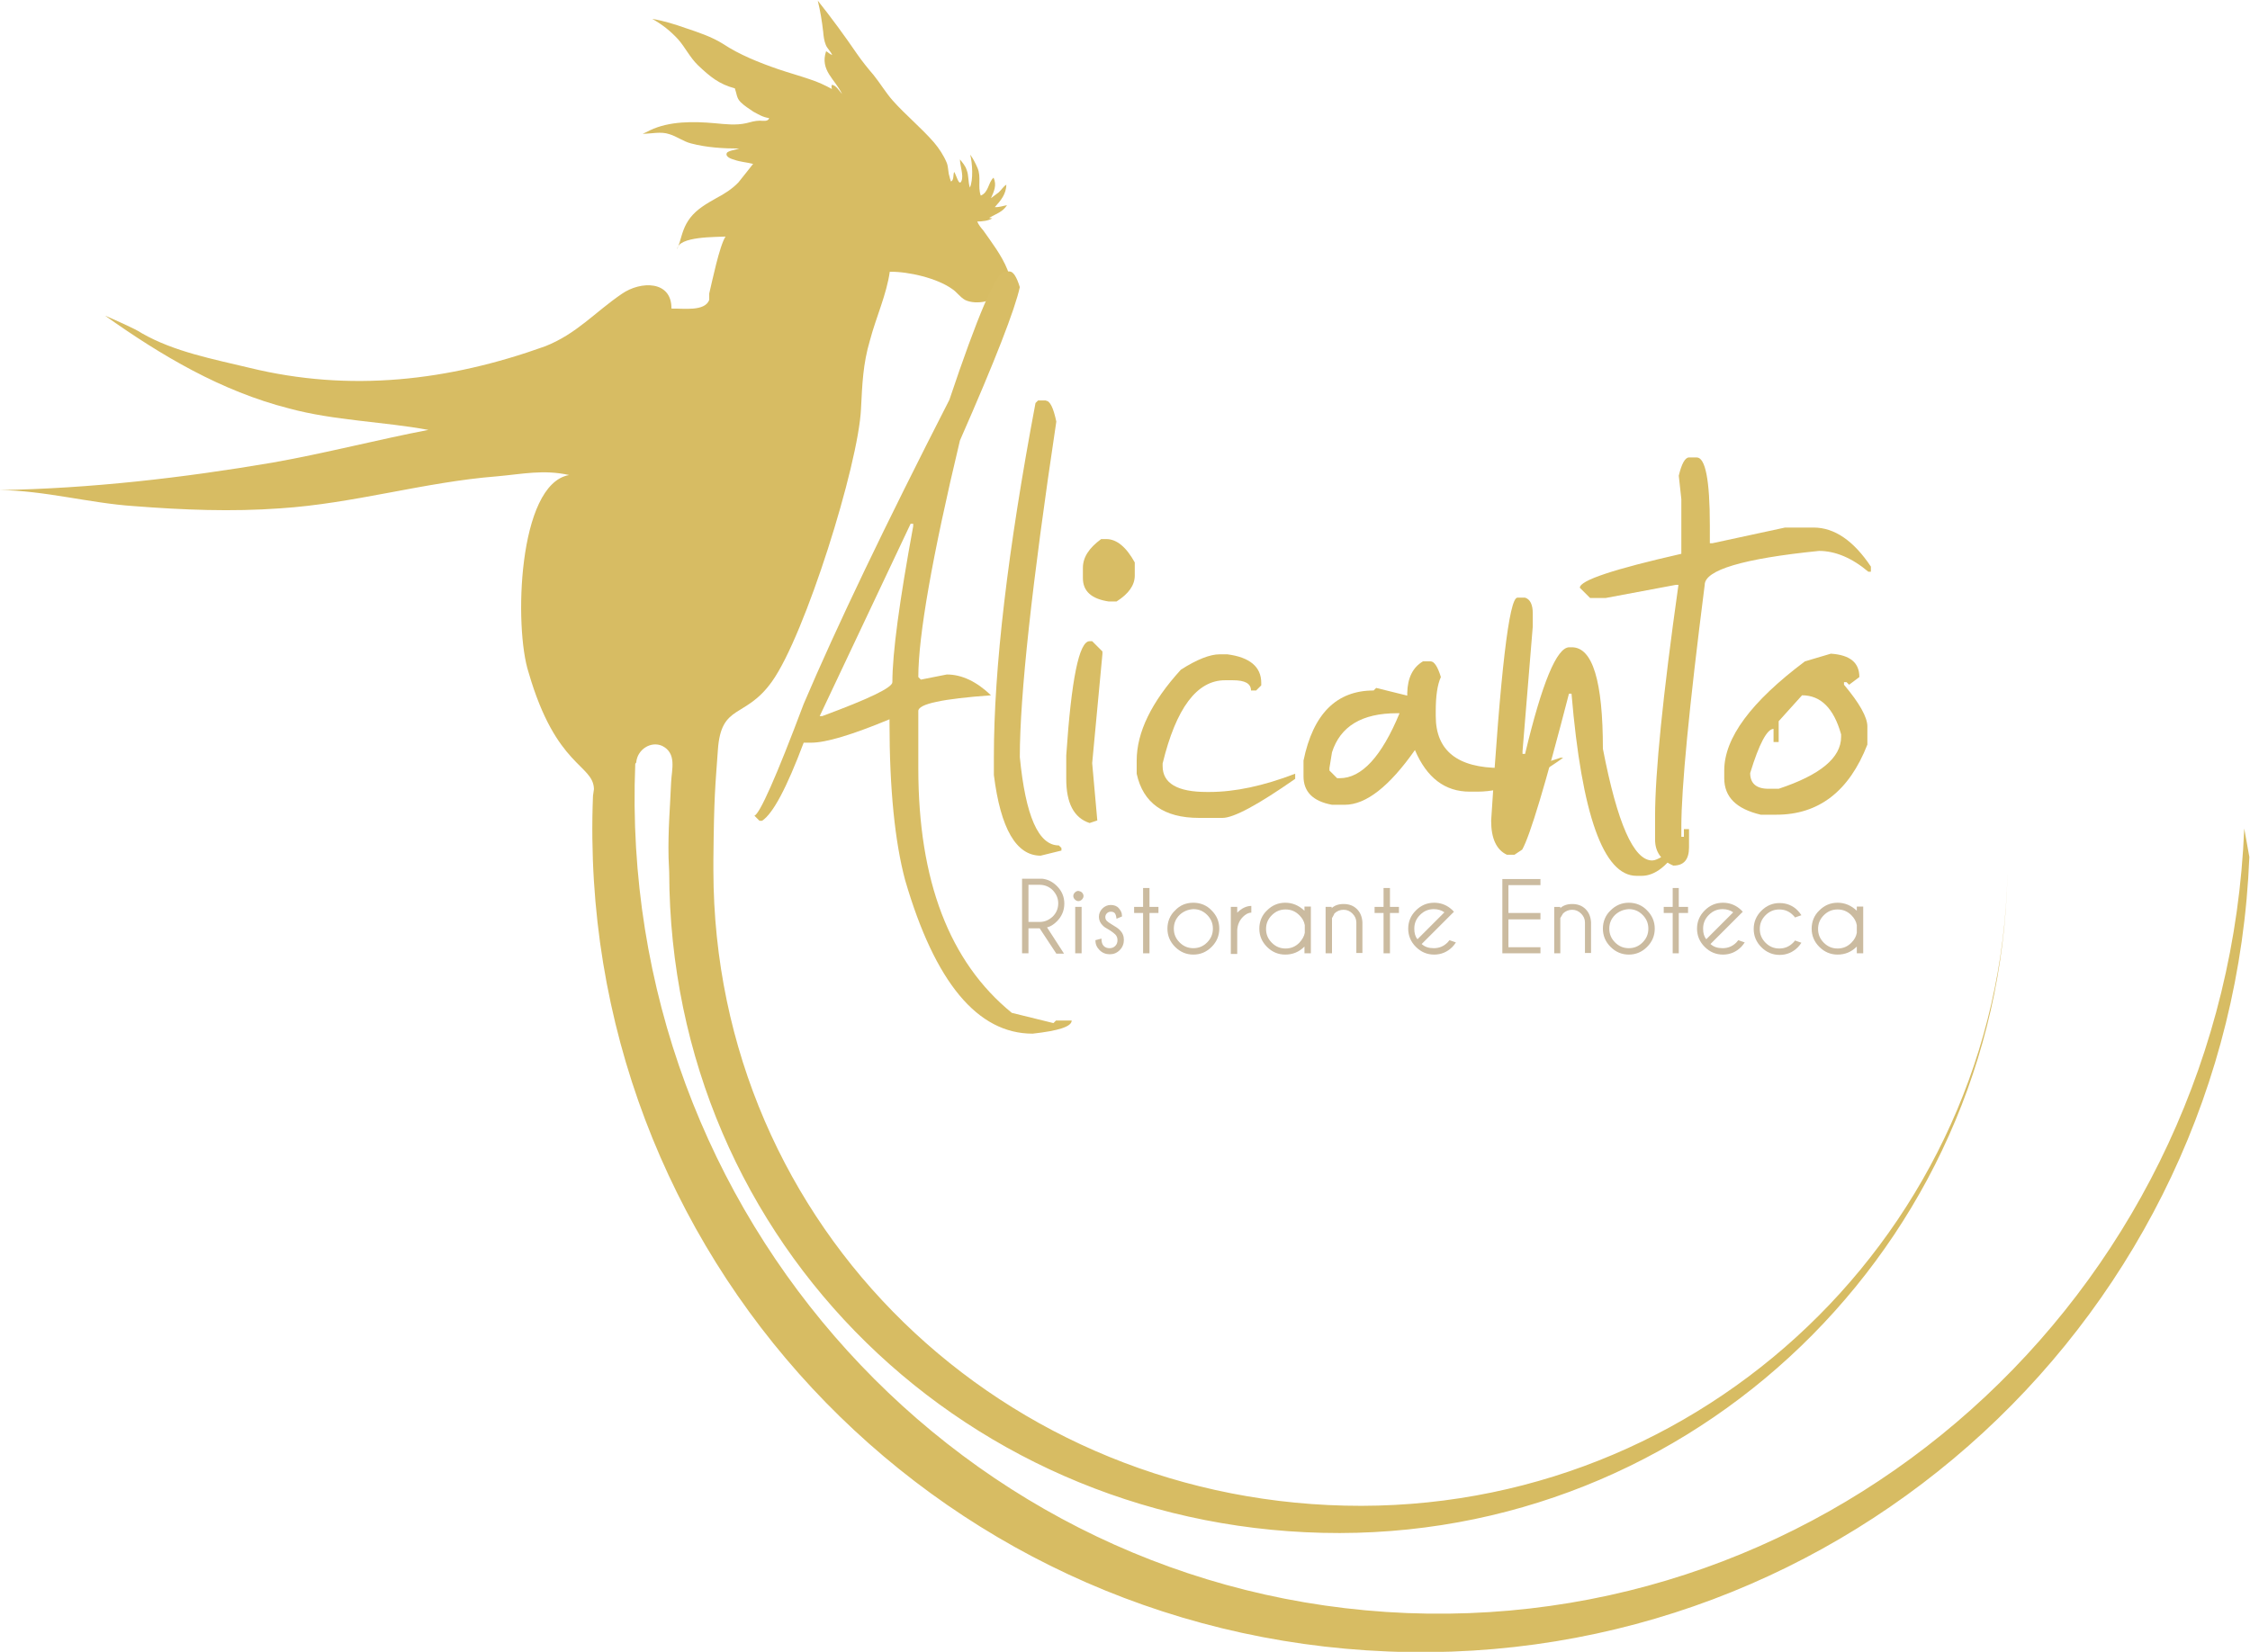 <?xml version="1.0" encoding="utf-8"?>
<!-- Generator: Adobe Illustrator 24.1.2, SVG Export Plug-In . SVG Version: 6.00 Build 0)  -->
<svg version="1.1" id="Livello_1" xmlns="http://www.w3.org/2000/svg" xmlns:xlink="http://www.w3.org/1999/xlink" x="0px" y="0px"
	 viewBox="0 0 702.7 516" style="enable-background:new 0 0 702.7 516;" xml:space="preserve">
<style type="text/css">
	.st0{fill:#D7BC63;}
	.st1{fill:#D8BD65;}
	.st2{fill:#CBBBA0;}
</style>
<g>
	<path class="st0" d="M700.9,258.8c-5.7,140.9-122.7,250.6-261.5,245.1c-138.8-5.6-246.7-124.3-241-265.3l0.3-0.4
		c0.3-4,4.5-6.8,8.1-5.2c4.6,2.3,3,7.3,2.8,11.3c-0.3,7.5-1,15.1-0.8,23.6l0.2,4.6C209.3,388.9,303,479,418.4,478.9
		C533.8,478.7,627.2,384.3,627,268c0.2,111.6-90.2,202.2-201.8,202.4C313.6,470.5,223,383.6,222.8,272l0-3.4
		c0.2-20.7,0.6-22.7,1.4-34.3c1-14.7,8.5-9.6,16.9-21.4c10.3-14.4,27-67.7,27.8-85.2c0.4-7.7,0.6-14,2.8-21.4
		c1.9-7.2,5.2-14.3,6.2-21.5l0,0.1c5.8-0.1,14.8,2,19.5,5.4c1.4,0.9,2.4,2.5,4,3.4c1.8,0.9,4.3,0.9,6.2,0.5c1.2-0.3,3.1-2.4,4.1-1.6
		c0.6,1.5,1,3.9,0.9,5.4l0.3-0.4c7.5-8.4-0.9-18.6-5.8-25.6c-0.7-0.8-1.5-1.8-1.9-2.8c1.4,0,3.5-0.2,4.7-1c-0.3,0-0.7-0.1-1-0.1
		c2.1-1.3,4.2-1.8,5.6-4c-1.2,0.2-2.5,0.7-3.8,0.6c2-2.2,3.5-4.1,3.6-7c-0.9,0.5-1.6,1.7-2.4,2.4c-0.8,0.6-1.6,1.2-2.4,1.8
		c0.9-2.1,1.9-4,0.8-6.4c-1.7,1.5-1.5,4.6-4,5.6c-1-2.8,0.2-5.8-1-8.6c-0.6-1.4-1.4-3-2.3-4.2c0.7,2.6,1,8-0.1,10.3
		c-0.6-1.8-0.3-3.8-1-5.5c-0.4-1.3-1.3-2.3-2.1-3.3c0,1.9,1.2,5,0.5,6.7c-0.8,1.9-1.6-1.8-2.3-2.8c-0.4,0.9,0,2.6-1,3
		c-0.1-0.2-0.5-1.5-0.5-1.7c-0.4-1.1-0.3-2.8-0.8-4.1c-1-2.4-2.4-4.5-4-6.4c-4-4.6-8.8-8.5-12.9-13.1c-2.2-2.5-3.9-5.4-6-8
		c-1.8-2.1-3.5-4.2-5.1-6.5c-3.9-5.7-8-11.3-12.3-16.7c0.8,3.3,1.3,6.3,1.7,9.8c0.1,1.3,0.3,2.8,0.8,4c0.4,1.1,1.6,2.1,2,3.2
		c-0.8-0.3-1.3-0.9-1.9-1.2c-2,6,2.8,8.7,5,13.4c-0.8-0.9-1.9-2.8-3.2-2.9c-0.2,0.5-0.1,1,0.1,1.5l0.1-0.1c-2.4-1.3-4.5-2.3-7.3-3.2
		c-3.2-1.1-6.5-2-9.7-3.1c-5.8-2-12.1-4.5-17.2-7.9c-3.5-2.2-7.7-3.6-11.6-4.9c-3.4-1.2-6.9-2.3-10.5-2.9c3.2,1.8,5.7,3.8,8.1,6.4
		c2.2,2.5,3.7,5.7,6.2,8.1c3.8,3.6,6.6,5.9,11.5,7.2c0.6,1.6,0.5,3,1.8,4.3c1.2,1.2,2.7,2.1,4,3c1.7,0.9,2.9,1.7,4.9,2
		c-0.3,1.2-2,0.8-2.9,0.8c-1.4,0-2.8,0.4-4.3,0.8c-3.2,0.7-6.5,0.3-9.7,0c-6.7-0.6-14.2-0.7-20.3,2.2c-0.8,0.4-1.5,0.8-2.3,1.1
		c2.7,0,5.7-0.8,8.3,0.1c2.4,0.7,4.4,2.3,6.8,2.9c4.9,1.3,10.2,1.6,15.1,1.6c-0.8,0.3-3.6,0.7-3.9,1.4c-0.6,1.2,1.5,1.9,2.3,2.1
		c1.9,0.7,4,0.8,5.9,1.3c0,0-3.6,4.6-4.6,5.8c-1.9,2-4.4,3.6-6.9,4.9c-3,1.7-6,3.4-8.1,6.1c-2,2.6-2.5,4.9-3.4,7.9
		c-0.3,0.7-0.5,1.3-0.7,2c0.2-4.2,12.6-3.8,15.1-4c-1.9,2.8-4.3,14.5-5.1,17.8l0,2c-1.4,3.7-8.1,2.6-11.8,2.7
		c0.1-8.8-9.6-8.7-15.5-4.6c-8.5,5.8-14.1,12.5-24,16.4c-30.1,10.8-60.8,14.4-92.3,6.7c-11.2-2.7-23.5-5-33.6-10.8
		c-2-1.4-9.2-4.5-11.5-5.5c17.6,12.5,36.3,23.6,57.5,29c14,3.8,29.5,4.1,43.5,6.7c-14.8,2.8-32.7,7.4-48.6,10.2
		c-28.2,4.8-56.9,8.1-85.4,8.6c14,0.1,28.3,4.1,42,5c15.4,1.2,30.6,1.8,45.7,0.7c23.1-1.5,44.9-8.2,67.7-10c8-0.7,14.5-2.2,22.6-0.4
		h-0.1c-16,2.9-17.2,47.7-12.6,61.7c8.6,29.7,20.2,28.6,20.4,36.4l-0.3,2.1c-5.7,142.8,105.5,261.6,248.3,267.3
		c142.8,5.7,263.3-105.4,269-248.2L700.9,258.8z"/>
	<path class="st1" d="M313.7,84.8h1.6c1.1,0,2.2,1.6,3.2,4.9c-1.5,6.9-7.7,22.9-18.7,47.9c-8.7,36.4-13,61.1-13,73.9l0.8,0.8
		l8.1-1.6c4.7,0,9.3,2.2,13.8,6.5c-15.2,1.1-22.7,2.7-22.7,4.9v17.9c0,35.1,9.7,60.5,29.2,76.4l13,3.2l0.8-0.8h4.9
		c0,1.9-4.1,3.2-12.2,4.1c-17.2,0-30.5-16-39.8-47.9c-3.2-11.9-4.9-28.4-4.9-49.5v-0.8c-11.8,4.9-19.9,7.3-24.4,7.3h-2.4
		c-5.3,14.1-9.6,22.2-13,24.4h-0.8l-1.6-1.6c1.6-0.4,6.8-12,15.4-34.9c10.3-24.2,25.5-55.9,45.5-95
		C305.3,98.7,310.9,85.5,313.7,84.8 M284.4,163.6L256,223.7h0.8c14.6-5.4,21.9-8.9,21.9-10.6c0-9.1,2.2-25.3,6.5-48.7v-0.8H284.4z"
		/>
	<path class="st1" d="M326.7,125.2c1.2,0,2.3,2.2,3.2,6.5c-7.6,50.6-11.4,85.6-11.4,104.8c1.8,18.4,5.8,27.6,12.2,27.6l0.8,0.8v0.8
		l-6.5,1.6c-7.6,0-12.5-8.4-14.6-25.2v-5.7c0-27.6,4.3-64.4,13-110.5l0.8-0.8H326.7z"/>
	<path class="st1" d="M340.3,200.3h0.8l3.2,3.2v0.8l-3.2,34.1l1.6,17.9l-2.4,0.8c-4.9-1.6-7.3-6.2-7.3-13.8v-7.3
		C334.6,212.2,337,200.3,340.3,200.3 M343.9,168.4h1.6c3.2,0,6.2,2.4,8.9,7.3v4.1c0,3-1.9,5.7-5.7,8.1h-2.4
		c-5.4-0.8-8.1-3.2-8.1-7.3v-3.2C338.2,174.1,340.1,171.2,343.9,168.4"/>
	<path class="st1" d="M380.9,204.4h2.4c7,0.9,10.6,3.9,10.6,8.9v0.8l-1.6,1.6h-1.6c0-2.2-1.9-3.2-5.7-3.2h-2.4
		c-8.8,0-15.3,8.7-19.5,26v0.8c0,5.4,4.6,8.1,13.8,8.1h0.8c8,0,16.9-1.9,26.8-5.7v1.6c-11.6,8.1-19.2,12.2-22.7,12.2h-7.3
		c-11,0-17.5-4.6-19.5-13.8v-4.1c0-8.8,4.6-18.3,13.8-28.4C373.8,206,377.9,204.4,380.9,204.4"/>
	<path class="st1" d="M444.4,206.6h2.4c1.1,0,2.2,1.6,3.2,4.9c-1.1,2.4-1.6,6-1.6,10.6v1.6c0,10.8,6.8,16.2,20.3,16.2h4.9
		c3,0,7.6-1.1,13.8-3.2h0.8c-9.6,7-18.5,10.6-26.8,10.6h-2.4c-7.7,0-13.4-4.3-17.1-13c-8,11.4-15.3,17.1-21.9,17.1H416
		c-6-1.1-8.9-4.1-8.9-8.9v-4.9c3-14.6,10.3-21.9,21.9-21.9l0.8-0.8l9.7,2.4v-0.8C439.6,211.8,441.2,208.5,444.4,206.6 M415.2,239.9
		v0.8l2.4,2.4h0.8c6.9,0,13.1-6.8,18.7-20.3h-0.8c-11,0-17.7,4.1-20.3,12.2L415.2,239.9z"/>
	<path class="st1" d="M473.9,186.7h2.4c1.6,0.5,2.4,2.2,2.4,4.9v4.1l-3.2,39v0.8h0.8c5.3-22.2,9.9-33.3,13.8-33.3h0.8
		c6.5,0,9.7,10.6,9.7,31.7c4.5,23.3,9.6,34.9,15.4,34.9c1.6,0,4.6-1.9,8.9-5.7v0.8c-3.9,6.5-8,9.7-12.2,9.7h-1.6
		c-10.3,0-17.1-19-20.3-56.9h-0.8c-7.3,28.3-12.2,44.5-14.6,48.7l-2.4,1.6h-2.4c-3.2-1.5-4.9-5-4.9-10.6
		C468.6,210,471.3,186.7,473.9,186.7"/>
	<path class="st1" d="M527.5,142.9h2.4c2.7,0,4.1,7,4.1,21.1v5.7h0.8l22.7-4.9h8.9c6.5,0,12.5,4.1,17.9,12.2v1.6h-0.8
		c-5.1-4.3-10.3-6.5-15.4-6.5c-23.8,2.4-35.7,6-35.7,10.6c-4.9,38.4-7.3,63.6-7.3,75.5v3.2h0.8V259h1.6v5.7c0,3.8-1.6,5.7-4.9,5.7
		c-3.8-1.6-5.7-4.3-5.7-8.1v-7.3c0-13.5,2.4-37.6,7.3-72.3h-0.8l-21.9,4.1h-4.9l-3.2-3.2c0-2.3,10.6-5.8,31.7-10.6v-17.1l-0.8-7.3
		C525.2,144.8,526.3,142.9,527.5,142.9"/>
	<path class="st1" d="M571.8,204.2c6,0.4,8.9,2.8,8.9,7.3l-3.2,2.4l-0.8-0.8h-0.8v0.8c4.9,5.8,7.3,10.2,7.3,13v5.7
		c-5.7,14.6-15.2,21.9-28.4,21.9h-4.9c-7.6-1.8-11.4-5.5-11.4-11.4v-2.4c0-10.2,8.4-21.5,25.2-34.1L571.8,204.2z M562.8,217.2
		l-7.3,8.1v6.5h-1.6v-4.1c-2,0-4.5,4.6-7.3,13.8c0,3.2,1.9,4.9,5.7,4.9h3.2c13-4.3,19.5-9.7,19.5-16.2v-0.8
		C572.7,221.2,568.6,217.2,562.8,217.2"/>
	<path class="st2" d="M324.7,290h-3.5v7.8h-2v-23.3h6.3c1.8,0.2,3.3,1,4.6,2.3c1.5,1.5,2.3,3.3,2.3,5.5c0,2.1-0.8,4-2.3,5.5
		c-1,1-2.1,1.7-3.1,1.9l5.3,8.2h-2.4L324.7,290z M321.2,276.5V288h3.5c1.6,0,2.9-0.6,4.1-1.7c1.1-1.1,1.7-2.5,1.7-4.1
		c0-1.6-0.6-2.9-1.7-4.1c-1.1-1.1-2.5-1.7-4.1-1.7H321.2z"/>
	<path class="st2" d="M337.9,278.8c0.3,0.3,0.5,0.7,0.5,1.1c0,0.4-0.2,0.8-0.5,1.1c-0.3,0.3-0.7,0.5-1.1,0.5c-0.4,0-0.8-0.2-1.1-0.5
		c-0.3-0.3-0.5-0.7-0.5-1.1c0-0.4,0.2-0.8,0.5-1.1c0.3-0.3,0.7-0.5,1.1-0.5C337.2,278.4,337.6,278.5,337.9,278.8 M337.8,297.8h-2
		v-14.5h2V297.8z"/>
	<path class="st2" d="M346.6,290.6c-1.1-0.6-1.9-1.1-2.3-1.6c-0.7-0.7-1.1-1.6-1.1-2.6c0-1,0.4-1.9,1.1-2.6c0.7-0.7,1.6-1.1,2.6-1.1
		c1,0,1.9,0.3,2.5,1c0.6,0.7,1,1.4,1,2.3v0.3l-1.7,0.7c-0.1-0.9-0.3-1.5-0.6-1.8c-0.3-0.3-0.7-0.4-1.2-0.4c-0.5,0-0.9,0.2-1.2,0.5
		c-0.3,0.3-0.5,0.7-0.5,1.2c0,0.5,0.2,0.9,0.5,1.2c0.2,0.2,0.7,0.6,1.4,1c1.2,0.7,2.1,1.3,2.6,1.8c0.9,0.9,1.3,1.9,1.3,3.1
		c0,1.2-0.4,2.3-1.3,3.2c-0.9,0.9-1.9,1.3-3.1,1.3c-1.2,0-2.3-0.4-3.2-1.3c-0.9-0.9-1.3-1.9-1.3-3.1l1.9-0.5c0,1,0.2,1.8,0.7,2.3
		c0.5,0.5,1.1,0.7,1.8,0.7c0.7,0,1.3-0.2,1.8-0.7c0.5-0.5,0.7-1.1,0.7-1.8c0-0.7-0.2-1.3-0.7-1.8C348,291.6,347.5,291.2,346.6,290.6
		"/>
	<polygon class="st2" points="357,283.3 357,277.4 359,277.4 359,283.3 361.8,283.3 361.8,285.2 359,285.2 359,297.8 357,297.8 
		357,285.2 354.2,285.2 354.2,283.3 	"/>
	<path class="st2" d="M372.7,282c2.2,0,4.2,0.8,5.7,2.4c1.6,1.6,2.4,3.5,2.4,5.7c0,2.2-0.8,4.1-2.4,5.7c-1.6,1.6-3.5,2.4-5.7,2.4
		c-2.2,0-4.1-0.8-5.7-2.4c-1.6-1.6-2.4-3.5-2.4-5.7c0-2.2,0.8-4.2,2.4-5.7C368.5,282.8,370.4,282,372.7,282 M368.4,285.8
		c-1.2,1.2-1.8,2.6-1.8,4.3s0.6,3.1,1.8,4.3c1.2,1.2,2.6,1.8,4.3,1.8c1.7,0,3.1-0.6,4.3-1.8c1.2-1.2,1.8-2.6,1.8-4.3
		s-0.6-3.1-1.8-4.3c-1.2-1.2-2.6-1.8-4.3-1.8C371,284.1,369.6,284.7,368.4,285.8"/>
	<path class="st2" d="M384.4,283.3h2v1.8c1.4-1.4,2.9-2.1,4.4-2.1v2.1c-0.9,0-1.8,0.5-2.6,1.3c-1.1,1.1-1.7,2.5-1.8,4.1v7.5h-2
		V283.3z"/>
	<path class="st2" d="M409.4,297.8h-2v-2.1c-1.7,1.7-3.7,2.5-6,2.5c-2.2,0-4.1-0.8-5.7-2.4c-1.6-1.6-2.4-3.5-2.4-5.7
		c0-2.2,0.8-4.2,2.4-5.7c1.6-1.6,3.5-2.4,5.7-2.4c2.2,0,4.2,0.8,6,2.5v-1.3h2V297.8z M407.5,291.4v-2.4c-0.2-1.2-0.8-2.2-1.7-3.1
		c-1.2-1.2-2.6-1.8-4.3-1.8c-1.7,0-3.1,0.6-4.3,1.8c-1.2,1.2-1.8,2.6-1.8,4.3c0,1.7,0.6,3.1,1.8,4.3c1.2,1.2,2.6,1.8,4.3,1.8
		c1.7,0,3.1-0.6,4.3-1.8C406.7,293.5,407.3,292.5,407.5,291.4"/>
	<path class="st2" d="M416,286.8v11H414v-14.5h1.9v0.4c0.8-0.8,2.1-1.3,3.7-1.3c1.7,0,3.1,0.5,4.2,1.6c1.1,1.1,1.6,2.5,1.7,4.1v9.6
		h-1.9v-9.5c0-1.1-0.4-2-1.2-2.8c-0.8-0.8-1.7-1.2-2.8-1.2c-1.1,0-2,0.4-2.8,1.1C416.5,286,416.2,286.4,416,286.8"/>
	<polygon class="st2" points="432.1,283.3 432.1,277.4 434.1,277.4 434.1,283.3 436.9,283.3 436.9,285.2 434.1,285.2 434.1,297.8 
		432.1,297.8 432.1,285.2 429.3,285.2 429.3,283.3 	"/>
	<path class="st2" d="M444,294.9c1,0.9,2.2,1.3,3.8,1.3c1.7,0,3.1-0.6,4.3-1.8c0.2-0.2,0.3-0.4,0.6-0.7l2,0.7
		c-0.4,0.6-0.8,1.1-1.1,1.4c-1.6,1.6-3.5,2.4-5.7,2.4c-2.2,0-4.1-0.8-5.7-2.4c-1.6-1.6-2.4-3.5-2.4-5.7c0-2.2,0.8-4.1,2.4-5.7
		c1.6-1.6,3.5-2.4,5.7-2.4c1.9,0,3.6,0.6,5,1.7c0.2,0.2,0.5,0.4,0.7,0.6c0.1,0.1,0.2,0.3,0.5,0.5l-1.2,1.2L444,294.9z M451.1,285
		c-0.8-0.6-2-1-3.3-1c-1.7,0-3.1,0.6-4.3,1.8c-1.2,1.2-1.8,2.6-1.8,4.3c0,1.4,0.3,2.5,1,3.3L451.1,285z"/>
	<polygon class="st2" points="481.1,274.6 481.1,276.5 471.1,276.5 471.1,285.2 481.1,285.2 481.1,287.2 471.1,287.2 471.1,295.9 
		481.1,295.9 481.1,297.8 469.2,297.8 469.2,274.6 	"/>
	<path class="st2" d="M487.3,286.8v11h-1.9v-14.5h1.9v0.4c0.8-0.8,2.1-1.3,3.7-1.3c1.7,0,3.1,0.5,4.2,1.6c1.1,1.1,1.6,2.5,1.7,4.1
		v9.6H495v-9.5c0-1.1-0.4-2-1.2-2.8c-0.8-0.8-1.7-1.2-2.8-1.2s-2,0.4-2.8,1.1C487.8,286,487.5,286.4,487.3,286.8"/>
	<path class="st2" d="M508.7,282c2.2,0,4.2,0.8,5.7,2.4c1.6,1.6,2.4,3.5,2.4,5.7c0,2.2-0.8,4.1-2.4,5.7c-1.6,1.6-3.5,2.4-5.7,2.4
		c-2.2,0-4.1-0.8-5.7-2.4c-1.6-1.6-2.4-3.5-2.4-5.7c0-2.2,0.8-4.2,2.4-5.7C504.6,282.8,506.5,282,508.7,282 M504.4,285.8
		c-1.2,1.2-1.8,2.6-1.8,4.3s0.6,3.1,1.8,4.3c1.2,1.2,2.6,1.8,4.3,1.8c1.7,0,3.1-0.6,4.3-1.8c1.2-1.2,1.8-2.6,1.8-4.3
		s-0.6-3.1-1.8-4.3c-1.2-1.2-2.6-1.8-4.3-1.8C507,284.1,505.6,284.7,504.4,285.8"/>
	<polygon class="st2" points="522.4,283.3 522.4,277.4 524.3,277.4 524.3,283.3 527.2,283.3 527.2,285.2 524.3,285.2 524.3,297.8 
		522.4,297.8 522.4,285.2 519.6,285.2 519.6,283.3 	"/>
	<path class="st2" d="M534.2,294.9c1,0.9,2.2,1.3,3.8,1.3c1.7,0,3.1-0.6,4.3-1.8c0.2-0.2,0.3-0.4,0.6-0.7l2,0.7
		c-0.4,0.6-0.8,1.1-1.1,1.4c-1.6,1.6-3.5,2.4-5.7,2.4c-2.2,0-4.1-0.8-5.7-2.4c-1.6-1.6-2.4-3.5-2.4-5.7c0-2.2,0.8-4.1,2.4-5.7
		c1.6-1.6,3.5-2.4,5.7-2.4c1.9,0,3.6,0.6,5,1.7c0.2,0.2,0.5,0.4,0.7,0.6c0.1,0.1,0.2,0.3,0.5,0.5l-1.2,1.2L534.2,294.9z M541.3,285
		c-0.8-0.6-2-1-3.3-1c-1.7,0-3.1,0.6-4.3,1.8c-1.2,1.2-1.8,2.6-1.8,4.3c0,1.4,0.3,2.5,1,3.3L541.3,285z"/>
	<path class="st2" d="M560.6,293.8l2,0.7c-0.4,0.6-0.8,1.1-1.1,1.4c-1.6,1.6-3.5,2.4-5.7,2.4c-2.2,0-4.1-0.8-5.7-2.4
		c-1.6-1.6-2.4-3.5-2.4-5.7c0-2.2,0.8-4.1,2.4-5.7c1.6-1.6,3.5-2.4,5.7-2.4c2.2,0,4.2,0.8,5.7,2.4c0.3,0.3,0.7,0.8,1.1,1.4l-2,0.7
		c-0.2-0.3-0.4-0.5-0.6-0.7c-1.2-1.2-2.6-1.8-4.3-1.8c-1.7,0-3.1,0.6-4.3,1.8c-1.2,1.2-1.8,2.6-1.8,4.3c0,1.7,0.6,3.1,1.8,4.3
		c1.2,1.2,2.6,1.8,4.3,1.8c1.7,0,3.1-0.6,4.3-1.8C560.2,294.3,560.4,294.1,560.6,293.8"/>
	<path class="st2" d="M581.9,297.8h-2v-2.1c-1.7,1.7-3.7,2.5-6,2.5c-2.2,0-4.1-0.8-5.7-2.4c-1.6-1.6-2.4-3.5-2.4-5.7
		c0-2.2,0.8-4.2,2.4-5.7c1.6-1.6,3.5-2.4,5.7-2.4c2.2,0,4.2,0.8,6,2.5v-1.3h2V297.8z M579.9,291.4v-2.4c-0.2-1.2-0.8-2.2-1.7-3.1
		c-1.2-1.2-2.6-1.8-4.3-1.8c-1.7,0-3.1,0.6-4.3,1.8c-1.2,1.2-1.8,2.6-1.8,4.3c0,1.7,0.6,3.1,1.8,4.3c1.2,1.2,2.6,1.8,4.3,1.8
		c1.7,0,3.1-0.6,4.3-1.8C579.2,293.5,579.7,292.5,579.9,291.4"/>
</g>
</svg>
